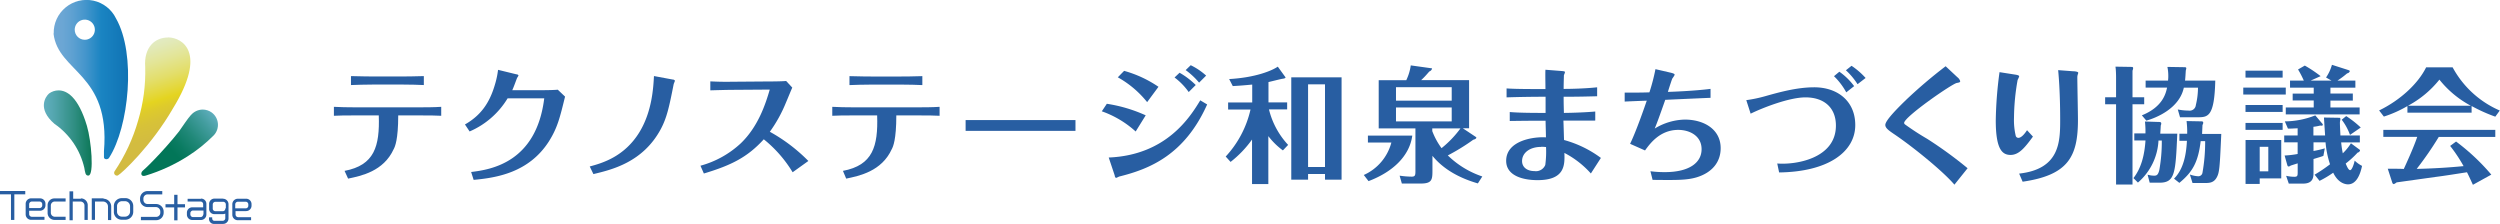 <svg id="レイヤー_1" data-name="レイヤー 1" xmlns="http://www.w3.org/2000/svg" xmlns:xlink="http://www.w3.org/1999/xlink" viewBox="0 0 558.17 50"><defs><style>.cls-1{fill:none;}.cls-2{clip-path:url(#clip-path);}.cls-3{fill:url(#名称未設定グラデーション_7);}.cls-4{clip-path:url(#clip-path-2);}.cls-5{fill:url(#名称未設定グラデーション_8);}.cls-6{clip-path:url(#clip-path-3);}.cls-7{fill:url(#名称未設定グラデーション_9);}.cls-8{clip-path:url(#clip-path-4);}.cls-9{fill:url(#名称未設定グラデーション_10);}.cls-10{fill:#285ea2;}</style><clipPath id="clip-path" transform="translate(-403.88 -360)"><path class="cls-1" d="M414.81,380.9c-0.7.6-2.72,3.35,1.23,6.75a16.39,16.39,0,0,1,6.66,9.81c0.19,1,.21,1.79.93,1.74,1.31-.1.63-7.81-0.34-11.08-1.94-6.53-4.51-7.94-6.33-7.94a3.58,3.58,0,0,0-2.16.72"/></clipPath><linearGradient id="名称未設定グラデーション_7" x1="72.8" y1="3315.49" x2="73.8" y2="3315.49" gradientTransform="translate(-768.7 -35422.53) scale(10.69)" gradientUnits="userSpaceOnUse"><stop offset="0" stop-color="#63b0c1"/><stop offset="0.23" stop-color="#54a6af"/><stop offset="0.68" stop-color="#2e8d80"/><stop offset="1" stop-color="#0f795a"/><stop offset="1" stop-color="#0f795a"/></linearGradient><clipPath id="clip-path-2" transform="translate(-403.88 -360)"><path class="cls-1" d="M446.47,385.72c-0.63.69-1.89,2.58-2.62,3.62-1.43,1.86-4.26,5-5.54,6.29-0.43.44-1.54,1.61-2.57,2.5-0.53.47-.43,1.45,0.68,1.07a38,38,0,0,0,9.3-4.27,33.48,33.48,0,0,0,5.89-4.72,3.41,3.41,0,0,0-.48-5.11,3.45,3.45,0,0,0-2-.64,3.51,3.51,0,0,0-2.65,1.27"/></clipPath><linearGradient id="名称未設定グラデーション_8" x1="133.91" y1="2941.01" x2="134.91" y2="2941.01" gradientTransform="translate(2705.9 49830.12) rotate(-180) scale(16.81)" gradientUnits="userSpaceOnUse"><stop offset="0" stop-color="#63b0c1"/><stop offset="0.19" stop-color="#439d9f"/><stop offset="0.44" stop-color="#208878"/><stop offset="0.64" stop-color="#0a7b61"/><stop offset="0.76" stop-color="#027658"/><stop offset="1" stop-color="#027658"/></linearGradient><clipPath id="clip-path-3" transform="translate(-403.88 -360)"><path class="cls-1" d="M441.38,368.37c-2.85,0-5.42,2.11-5.08,6.61a37.65,37.65,0,0,1-1.56,11.87,39.76,39.76,0,0,1-5.29,11.41,0.63,0.63,0,0,0,.74.92c0.86-.44,7.56-6.72,12.32-15,7.74-12.6,2-15.75-1-15.83h-0.14"/></clipPath><linearGradient id="名称未設定グラデーション_9" x1="-40.01" y1="3053.27" x2="-39.01" y2="3053.27" gradientTransform="matrix(0, -30.86, 30.86, 0, -93771.73, -837.18)" gradientUnits="userSpaceOnUse"><stop offset="0" stop-color="#d2ba42"/><stop offset="0.24" stop-color="#d3bc40"/><stop offset="0.35" stop-color="#d7c238"/><stop offset="0.44" stop-color="#decb2b"/><stop offset="0.49" stop-color="#e4d420"/><stop offset="0.52" stop-color="#e4d630"/><stop offset="0.64" stop-color="#e3de6a"/><stop offset="0.76" stop-color="#e3e597"/><stop offset="0.86" stop-color="#e2e9b7"/><stop offset="0.94" stop-color="#e2eccb"/><stop offset="1" stop-color="#e2edd2"/></linearGradient><clipPath id="clip-path-4" transform="translate(-403.88 -360)"><path class="cls-1" d="M420.56,366.63a2.25,2.25,0,1,1,2.25,2.25,2.25,2.25,0,0,1-2.25-2.25m-4.73.86c1,8.71,12.72,8.8,11.26,26.25,0,0.09,0,1.21,0,1.3-0.08.6,0.9,0.69,1.17,0.15,4.36-6.8,6.1-23.07,1.51-31.09a7.32,7.32,0,0,0-13.9,3.38"/></clipPath><linearGradient id="名称未設定グラデーション_10" x1="62.54" y1="3228.02" x2="63.54" y2="3228.02" gradientTransform="translate(-1026.95 -53604.32) scale(16.61)" gradientUnits="userSpaceOnUse"><stop offset="0" stop-color="#70a8d5"/><stop offset="0.13" stop-color="#6ba6d4"/><stop offset="0.27" stop-color="#5da0d1"/><stop offset="0.43" stop-color="#4596cc"/><stop offset="0.6" stop-color="#2488c4"/><stop offset="0.65" stop-color="#1a84c2"/><stop offset="1" stop-color="#1073b4"/></linearGradient></defs><title>名称未設定-3</title><g class="cls-2"><rect class="cls-3" x="8.21" y="20.19" width="12.85" height="19.07"/></g><g class="cls-4"><rect class="cls-5" x="432.55" y="380.17" width="24" height="23.7" transform="translate(-552.04 33.7) rotate(-41.57)"/></g><g class="cls-6"><rect class="cls-7" x="424.84" y="365.87" width="29.68" height="36.06" transform="translate(-500.82 -205.74) rotate(-17.96)"/></g><g class="cls-8"><rect class="cls-9" x="11.89" width="18.56" height="35.74"/></g><path class="cls-10" d="M443.51,403.49h-0.74v2.1h-1.94v0.71h1.94v2.89h0.74V406.3h1.68v-0.71h-1.68v-2.1Zm-4.84,2.06h-1.77a0.93,0.93,0,0,1-1-1v-0.2a0.93,0.93,0,0,1,1-.95h3.21v-0.74h-3.24a1.67,1.67,0,0,0-1.72,1.66v0.22a1.65,1.65,0,0,0,1.73,1.69h1.79a1,1,0,0,1,1,1v0.19a0.93,0.93,0,0,1-1,1h-3.33v0.74h3.36a1.66,1.66,0,0,0,1.72-1.67v-0.21a1.7,1.7,0,0,0-1.72-1.73M427,404.28h-2.63v4.81h0.72V405h1.81a1.11,1.11,0,0,1,1.09,1.13v3h0.72v-3a1.74,1.74,0,0,0-1.71-1.76m-5,0h-1.78v-1.65H419.4v6.46h0.72V405h1.7a0.88,0.88,0,0,1,.92.91v3.19h0.73v-3.25a1.53,1.53,0,0,0-1.58-1.56m-7.38,1.54v1.73a1.55,1.55,0,0,0,1.59,1.54h2.43v-0.71h-2.36a0.9,0.9,0,0,1-.94-0.91v-1.58a0.89,0.89,0,0,1,.93-0.91h2.37v-0.69h-2.47a1.51,1.51,0,0,0-1.55,1.53m-10.65-2.44h2.47v5.71h0.75v-5.71h2.44v-0.74h-5.66v0.74Zm44.91,1h-3V405h2.87a0.59,0.59,0,0,1,.6.61v0.68h-2.4a1.19,1.19,0,0,0-1.23,1.22v0.39a1.2,1.2,0,0,0,1.23,1.22h1.86a1.23,1.23,0,0,0,1.26-1.23v-2.33a1.18,1.18,0,0,0-1.22-1.22m0.5,3.52a0.59,0.59,0,0,1-.61.61H447a0.6,0.6,0,0,1-.62-0.61v-0.31A0.62,0.62,0,0,1,447,407h2.31v0.94Zm-17.38-3.62h-0.8a1.75,1.75,0,0,0-1.76,1.8v1.22a1.74,1.74,0,0,0,1.76,1.8h0.8a1.77,1.77,0,0,0,1.77-1.8v-1.23a1.77,1.77,0,0,0-1.77-1.8m1.06,3a1.12,1.12,0,0,1-1.1,1.14h-0.71a1.1,1.1,0,0,1-1.1-1.15v-1.13a1.11,1.11,0,0,1,1.1-1.17h0.71a1.13,1.13,0,0,1,1.1,1.15v1.15Zm20.74-2.89h-1.88a1.19,1.19,0,0,0-1.21,1.24v1a1.16,1.16,0,0,0,1.21,1.23h1.81a1.39,1.39,0,0,0,.59-0.12h0v1a0.59,0.59,0,0,1-.6.61h-1.74a0.51,0.51,0,0,1-.58-0.56v-0.21h-0.71v0.28a1.09,1.09,0,0,0,1.19,1.18h1.93a1.2,1.2,0,0,0,1.23-1.23v-3.17a1.23,1.23,0,0,0-1.27-1.22m0.54,2.16a0.55,0.55,0,0,1-.63.62H452a0.58,0.58,0,0,1-.62-0.62v-0.86a0.61,0.61,0,0,1,.62-0.62h1.69a0.6,0.6,0,0,1,.61.62v0.86Zm4.63,0.6a1.21,1.21,0,0,0,1.24-1.23v-0.31a1.2,1.2,0,0,0-1.24-1.22H457a1.23,1.23,0,0,0-1.25,1.25v2.32a1.22,1.22,0,0,0,1.25,1.23h2.94v-0.68h-2.86a0.6,0.6,0,0,1-.61-0.62v-0.73h2.4Zm-2.4-1.48a0.6,0.6,0,0,1,.61-0.61h1.7a0.59,0.59,0,0,1,.61.61v0.25a0.59,0.59,0,0,1-.61.62h-2.31v-0.87Zm-43.66-1.37h-1.88a1.23,1.23,0,0,0-1.25,1.25v2.32a1.22,1.22,0,0,0,1.26,1.23h2.94v-0.68H411a0.6,0.6,0,0,1-.61-0.62v-0.73h2.4a1.21,1.21,0,0,0,1.24-1.23v-0.31a1.2,1.2,0,0,0-1.24-1.22m0.52,1.54a0.59,0.59,0,0,1-.61.62h-2.31v-0.87A0.6,0.6,0,0,1,411,405h1.7a0.59,0.59,0,0,1,.61.61v0.25Z" transform="translate(-403.88 -360)"/><path class="cls-10" d="M480.81,398.15c6.66-1.26,7.87-5.46,7.64-12.38h-5.54c-1.74,0-3.16,0-4.48.08v-2c1.48,0.08,3,.11,4.48.11h15c0.78,0,2.91,0,4.48-.11v2c-1-.06-2.58-0.08-4.42-0.08h-5.18c0,5.43-.73,7-1,7.5-2.27,5-7.28,6-10.19,6.61ZM487,378.88c-1.51,0-3.64.06-4.76,0.11v-2c2.6,0.08,4.51.08,4.76,0.08h6.83c0.5,0,2.41,0,4.68-.08v2c-1.18-.06-3.11-0.11-4.56-0.11H487Z" transform="translate(-403.88 -360)"/><path class="cls-10" d="M507.69,387.79c3.5-2,5.49-4.76,6.69-8.9a18.81,18.81,0,0,0,.7-3.3l4.09,1a0.55,0.55,0,0,1,.48.25,2.61,2.61,0,0,1-.31.53c-0.31.78-.73,2-1.09,2.77H524c2.8,0,3.75-.06,4.42-0.11l1.62,1.54c-1.15,4.68-1.68,6.94-3.61,10-4.48,7-11.73,8.12-16.8,8.59l-0.56-1.76c4.42-.53,14.56-2.13,16.32-16.44h-8.18a18.42,18.42,0,0,1-8.48,7.39Z" transform="translate(-403.88 -360)"/><path class="cls-10" d="M535.55,397.17c2.69-.73,7.73-2.13,11.12-7.7,2.8-4.62,3.08-9.91,3.22-12.49l4.2,0.78a0.58,0.58,0,0,1,.48.25c0,0.11-.25.64-0.28,0.78-1,5.07-1.51,7.45-2.86,10-4,7.48-11,9.1-15.06,10.08Z" transform="translate(-403.88 -360)"/><path class="cls-10" d="M580.85,398.46a28.05,28.05,0,0,0-6.44-7.36c-3.64,4-7.25,5.8-13.38,7.64L560.27,397a21.48,21.48,0,0,0,9-5c3.86-3.7,5.52-8.71,6.47-12l-8.4.06c-1,0-3.81.08-4.87,0.11l0-2c1.82,0.08,2.91.11,4.87,0.08l7.64-.06c0.39,0,3.42,0,4.42-.11l1.37,1.48c-0.14.28-1.2,2.86-1.43,3.39a31,31,0,0,1-3.58,6.47,37.56,37.56,0,0,1,8.6,6.52Z" transform="translate(-403.88 -360)"/><path class="cls-10" d="M592.08,398.15c6.66-1.26,7.87-5.46,7.64-12.38h-5.54c-1.74,0-3.16,0-4.48.08v-2c1.48,0.08,3,.11,4.48.11h15c0.78,0,2.91,0,4.48-.11v2c-1-.06-2.58-0.08-4.42-0.08H604c0,5.43-.73,7-1,7.5-2.27,5-7.28,6-10.19,6.61Zm6.22-19.26c-1.51,0-3.64.06-4.76,0.11v-2c2.6,0.08,4.51.08,4.76,0.08h6.83c0.5,0,2.41,0,4.68-.08v2c-1.18-.06-3.11-0.11-4.56-0.11H598.3Z" transform="translate(-403.88 -360)"/><path class="cls-10" d="M619.44,386.81l6.94,0H637c2.21,0,4.76,0,7,0v2.41c-1.68,0-5.15,0-6.94,0H626.47c-4.87,0-5.49,0-7,0v-2.41Z" transform="translate(-403.88 -360)"/><path class="cls-10" d="M651,383.17a33,33,0,0,1,8.68,2.58l-2.24,3.61a22.25,22.25,0,0,0-7.56-4.51Zm0.42,12c12.91-.53,18.23-9.13,20.44-12.77l1.54,0.92c-5,11.17-12.71,14.39-19.66,16.1a5.43,5.43,0,0,1-.7.31,0.74,0.74,0,0,1-.28-0.56Zm3.44-19.35a25.83,25.83,0,0,1,7.67,3.56L660,382.8a22.31,22.31,0,0,0-6.55-5.54Zm12.38,0.42a17.15,17.15,0,0,1,3.61,2.74l-1.57,1.57a14.59,14.59,0,0,0-3.16-3.25Zm2.49-1.68a14.43,14.43,0,0,1,3.44,2.32l-1.57,1.57a16.73,16.73,0,0,0-3-2.8Z" transform="translate(-403.88 -360)"/><path class="cls-10" d="M690.31,393.58a15.72,15.72,0,0,1-3.25-3.19v10.7h-3.64v-9.94a23.92,23.92,0,0,1-4.79,5l-1.09-1.2a22.86,22.86,0,0,0,5.54-10.5h-5v-1.57h5.38v-4c-2.55.25-3.44,0.28-4.34,0.34l-0.81-1.57c5.88-.33,9.55-1.87,10.86-2.77l1.68,2.32c0.2,0.25-.36.34-0.48,0.37-0.31,0-2.74.64-3.28,0.75v4.54h4.17v1.57h-4.06a17.83,17.83,0,0,0,4.28,7.92Zm13.1-16.32v22.85h-3.7v-1.26h-3.78v1.26h-3.75V377.26h11.23Zm-3.7,1.57h-3.78v18.45h3.78V378.83Z" transform="translate(-403.88 -360)"/><path class="cls-10" d="M719.2,390.28c-0.62,4.54-4.31,8.09-9.77,10.16l-1.06-1.37a11,11,0,0,0,6.16-7.25h-5.24v-1.54h9.91Zm14.64,10.67c-4.73-1.37-8-3.53-10.14-6.16v3.39c0,2-.17,2.8-2.63,2.8h-4.2l-0.5-1.76a19.62,19.62,0,0,0,2.69.22c0.76,0,.84-0.31.84-1.2v-9.58h-8.2V377.9h6.16a11.29,11.29,0,0,0,1-3.3l4.59,0.64a0.19,0.19,0,0,1,.17.08,1,1,0,0,1-.62.64c-1,1.15-1.2,1.34-1.82,1.93h10.7v10.75h-1.4l3,2s0.17,0.36-.67.56a46,46,0,0,1-5.68,3.5,20.25,20.25,0,0,0,7.7,4.7Zm-18.28-18.48H728v-3H715.56v3ZM728,384H715.56v3.11H728V384Zm-4.34,4.65v0.62a16,16,0,0,0,2.07,3.81,23.14,23.14,0,0,0,4.23-4.42h-6.3Z" transform="translate(-403.88 -360)"/><path class="cls-10" d="M759.94,386.92c-1.88,0-4.28,0-7,0,0.06,1.46.11,3.56,0.14,4.34a24.56,24.56,0,0,1,8.23,4l-2.24,3.47a20.77,20.77,0,0,0-5.91-4.59c0.08,2.63.19,6.08-6,6.08-3.3,0-7-1-7-4.31,0-4.56,6.19-5.43,8.88-5.24,0-.7-0.08-3.16-0.08-3.72-4.84,0-7.22.06-8,.06v-2c2.1,0.2,5.74.2,8,.2,0-.53,0-3.05,0-3.61-3.08,0-6.41.06-8.71,0.14v-2c2.18,0.17,7.11.14,8.68,0.14,0-1.37-.06-3.56,0-4.31l3.56,0.28c0.79,0.06.79,0.14,0.79,0.28s-0.2.56-.23,0.67c0,0.31-.06,1.82-0.06,3.05,1.68,0,4.93-.08,7.48-0.36v2c-2.46.06-4,.11-7.48,0.11,0,1.06,0,1.32.06,3.61,0.73,0,4.12-.06,7-0.31v2Zm-12,5.88c-2.52,0-4.23,1.34-4.23,3.16,0,1.4,1.15,2.24,2.77,2.24a2.25,2.25,0,0,0,2.41-1.37,21.93,21.93,0,0,0,.17-4c-0.59-.06-1-0.06-1.12-0.06" transform="translate(-403.88 -360)"/><path class="cls-10" d="M772.37,398.23a23.21,23.21,0,0,0,3.22.2c5.43,0,8.2-2.1,8.2-5.12s-2.72-4.31-5.21-4.31c-4.14,0-6.36,3.14-7.42,4.59l-3.33-1.48c1.48-3.08,3.27-8.34,3.72-9.63-0.36,0-4.48.17-4.93,0.2v-2c2.3,0,3.78,0,5.52-.06a42.83,42.83,0,0,0,1.35-5.18l3.28,0.76c1,0.22,1,.39,1,0.53a5.3,5.3,0,0,1-.5.78c-0.08.11-.7,2-1,3,0.7,0,6.13-.22,9.52-0.67l0,2c-1.51.06-7.84,0.34-10.11,0.45-1.46,4.14-1.82,5.1-2.35,6.41a13.39,13.39,0,0,1,6.72-2c4.26,0,8,2.16,8,6.38,0,3.08-1.88,5.46-5.4,6.52-2.18.64-4.42,0.62-9.8,0.56Z" transform="translate(-403.88 -360)"/><path class="cls-10" d="M793.77,382.36a30.7,30.7,0,0,0,4.17-.87c3.19-.9,7.14-2,11-2,5.21,0,9.16,3.08,9.16,8.43,0,6-6.08,10.44-17,10.58l-0.42-2c3.89,0.34,13.1-1,13.1-8.46,0-4-2.63-6.3-6.8-6.3-3.67,0-9.69,2.38-12.24,3.64Zm22.32-1.74a14.86,14.86,0,0,0-2.74-3.61l1.2-1a14.43,14.43,0,0,1,3.3,3.22Zm2.52-1.82a15.51,15.51,0,0,0-2.6-3.11l1.26-1a16.6,16.6,0,0,1,3.14,2.72Z" transform="translate(-403.88 -360)"/><path class="cls-10" d="M840.89,377.23a1.75,1.75,0,0,1,.64.9c0,0.25-.28.31-0.76,0.39-1.12.22-11.76,7.59-11.76,8.93a0.49,0.49,0,0,0,.17.31,59.3,59.3,0,0,0,5,3.25,91.7,91.7,0,0,1,9,6.55l-2.94,3.67c-2.63-3.08-9.38-8.54-13.55-11.34-1.29-.87-1.88-1.37-1.88-2,0-1.09,3.25-4.23,4.65-5.6a107.46,107.46,0,0,1,8.82-7.5Z" transform="translate(-403.88 -360)"/><path class="cls-10" d="M853.69,376.64c1,0.14,1,.31,1,0.45a6.35,6.35,0,0,1-.34.76,49.94,49.94,0,0,0-.81,8.48,15.33,15.33,0,0,0,.39,4,0.61,0.61,0,0,0,.59.45c0.76,0,1.6-1.2,1.93-1.71l1.32,1.43c-1.85,2.52-3.14,4.09-5,4.09s-3.3-1.26-3.3-7.7a88.16,88.16,0,0,1,.84-10.78Zm1,22.12c9-1,9.16-7,9.16-11.9,0-1.23,0-6.55-.45-11.2l3.33,0.25c0.36,0,1.15.08,1.15,0.34a1,1,0,0,1-.06.28,2,2,0,0,0-.14.78c0,1.34.14,8,.14,9.46,0,8.2-2.18,12.32-12.35,13.8Z" transform="translate(-403.88 -360)"/><path class="cls-10" d="M882.61,381.71v1.57H880V401.2h-3.67V383.28h-2.44v-1.57h2.44v-4.45c0-.11,0-1.62-0.14-2.38l3.7,0.06a0.26,0.26,0,0,1,.25.28,1.79,1.79,0,0,1-.14.56v5.94h2.66Zm3.22,5.52c0.28,0,.59,0,0.59.34a1.15,1.15,0,0,1-.11.45c-0.05,1.09-.08,1.2-0.11,1.82H890c-0.39,8.88-.51,10.95-4,10.95h-2.16L883.37,399a5.09,5.09,0,0,0,1.46.22c0.53,0,.87-0.11,1.15-1.23a35.8,35.8,0,0,0,.56-6.61H885.8a13.21,13.21,0,0,1-4.59,9.38l-1-1c1.85-2.35,2.49-5.4,2.69-8.4H880.4v-1.57h2.49a19.87,19.87,0,0,0-.11-2.66ZM891.51,375c0.25,0,.5,0,0.5.25a2.46,2.46,0,0,1-.11.48c-0.06.9-.08,1.48-0.17,2.27h6.75c-0.2,8.18-1.65,8.18-4.06,8.18h-3.81l-0.5-1.74a12.24,12.24,0,0,0,2.43.25,1.38,1.38,0,0,0,1.6-1.23,16.7,16.7,0,0,0,.48-3.89h-3.16c-1,4.7-6.27,6.78-8.37,7.36l-1-1.18c4.67-1.88,5.35-4.9,5.63-6.19h-4.79V378h5a8,8,0,0,0,.06-1.06,9.71,9.71,0,0,0-.2-2Zm-2.24,24.89c2.13-2.13,2.72-5.35,2.88-8.46h-1.68v-1.57h1.74a20.47,20.47,0,0,0-.14-2.83l3.16,0.06c0.34,0,.56,0,0.56.34a1.06,1.06,0,0,1-.17.48c0,0.31-.08,1.68-0.08,2h4.28c-0.34,7.53-.39,8.65-1.07,9.8s-1.68,1.15-2.69,1.15h-2.66l-0.59-1.9a6.28,6.28,0,0,0,1.82.39,0.93,0.93,0,0,0,1-.84,38.76,38.76,0,0,0,.59-7h-1c-0.56,4.76-1.85,6.92-4.76,9.32Z" transform="translate(-403.88 -360)"/><path class="cls-10" d="M914.22,381.1h-9.49v-1.54h9.49v1.54Zm-0.7-3.78h-8.29v-1.54h8.29v1.54Zm0,7.67h-8.29v-1.54h8.29V385Zm0,4h-8.29v-1.54h8.29V389Zm-0.31,2.27v8.57H908.4v1.23h-3.16v-9.8h8Zm-4.82,7h1.93v-5.49H908.4v5.49Zm22.32-4.84a0.19,0.19,0,0,1,.08.2,0.68,0.68,0,0,1-.53.45,20.48,20.48,0,0,1-2.66,2.44c0.2,0.48.59,1.48,1,1.48s0.9-1.54,1-2.13a7.08,7.08,0,0,0,1.65,1.18c-0.42,2-1.29,4.12-3.14,4.12-0.56,0-2.18-.25-3.3-2.6a22.92,22.92,0,0,1-3.05,1.82L920.66,399a34,34,0,0,0,3.44-2.32,21,21,0,0,1-1-4.9h-2.69v1.93a22.11,22.11,0,0,0,2.52-.59l-0.31,1.68c-0.36.14-.59,0.22-2.21,0.7v3.05c0,0.87,0,2.44-2.3,2.44h-3.22l-0.59-1.74a8.36,8.36,0,0,0,1.82.22c0.7,0,.76-0.22.76-1v-2l-1.57.5a0.75,0.75,0,0,1-.45.2c-0.22,0-.25-0.17-0.34-0.45l-0.56-2a20.8,20.8,0,0,0,2.91-.34v-2.6h-3v-1.54h3v-1.6c-1.23.06-1.48,0.08-2.16,0.08l-0.7-1.62a18.76,18.76,0,0,0,6.8-1.34l1.54,1.82a0.37,0.37,0,0,1,.14.25c0,0.28-.28.25-0.56,0.2a12.06,12.06,0,0,1-1.54.28v1.93H923c0-.08-0.25-3.75-0.25-4l3.5,0.06a0.26,0.26,0,0,1,.17.25c0,0.14-.11.64-0.11,0.76,0,1,.08,2,0.11,2.94h4.34v1.54h-4.17a22.15,22.15,0,0,0,.36,2.44,11.45,11.45,0,0,0,1.82-2.24ZM924.44,378l-1.23-.7a9.5,9.5,0,0,0,1.32-2.83l3.5,1.12c0.42,0.14.48,0.17,0.48,0.34a0.76,0.76,0,0,1-.59.45,21.06,21.06,0,0,1-2.16,1.62h4v1.57h-5.57v1.32h5v1.57h-5V384h6.52v1.54H914.22V384h6.24v-1.57h-4.7V380.9h4.7v-1.32h-5.29V378h3.08a21,21,0,0,0-1.29-2.49l1.51-.87A29.72,29.72,0,0,1,922,377l-2.24,1h4.68Zm4.12,12.12a12.48,12.48,0,0,0-1.85-3.39l1-.81a22.49,22.49,0,0,1,3.25,2.55Z" transform="translate(-403.88 -360)"/><path class="cls-10" d="M955.66,385.16H941.38v-1.48a26.08,26.08,0,0,1-5.26,2.35l-1.06-1.37c4.84-2.35,8.76-6.08,10.5-9.63h5.91A21.79,21.79,0,0,0,962,384.68L961,386.05a36.07,36.07,0,0,1-5.29-2.38v1.48Zm-3.42,6.44a47.53,47.53,0,0,1,7.87,7.39L956,401.26c-0.5-1.09-.84-1.85-1.32-2.8-2.38.36-4.76,0.76-7.14,1.06l-8.57,1.2a2.86,2.86,0,0,1-.62.39,0.45,0.45,0,0,1-.36-0.36l-1-3.08c0.56,0,3.05,0,3.58.06,0.39-.87,2.13-4.59,3-7.17H936V389h25v1.57H948.38a75.44,75.44,0,0,1-4.93,7.14c3.5-.08,7-0.28,10.47-0.62a34,34,0,0,0-3-4.51Zm3.28-8a22.55,22.55,0,0,1-7-5.82,22.6,22.6,0,0,1-7,5.82h14Z" transform="translate(-403.88 -360)"/></svg>